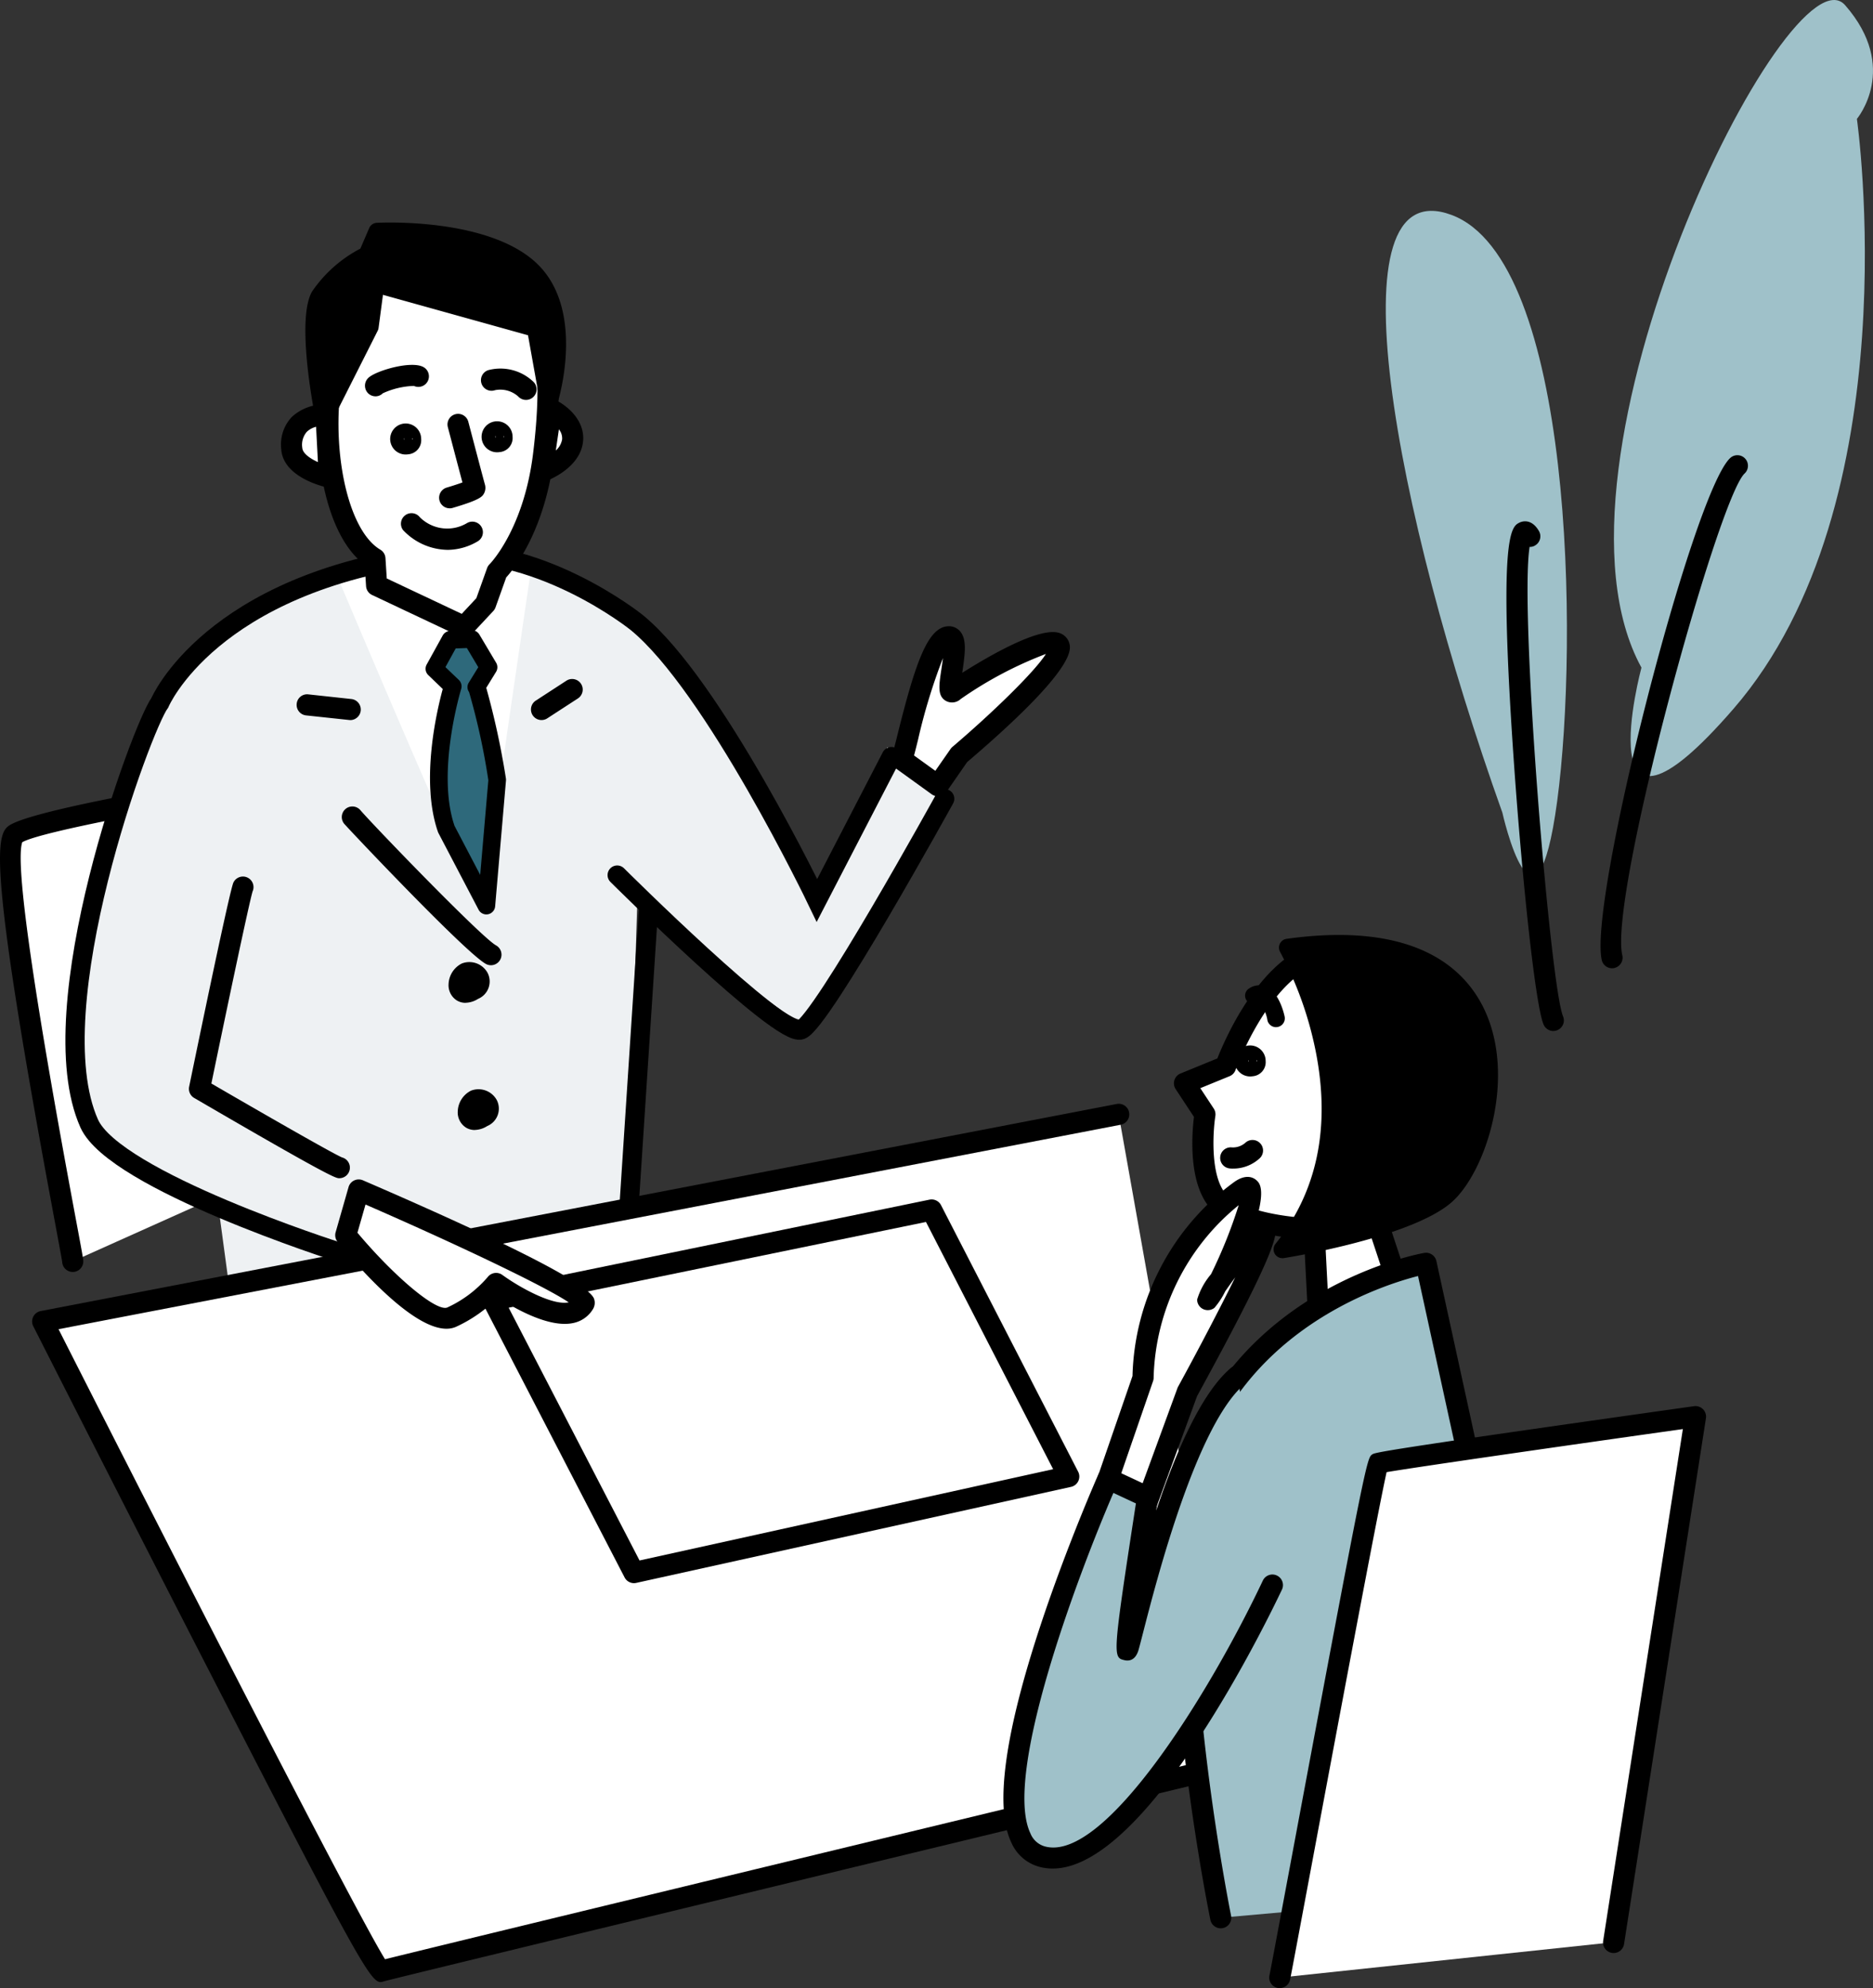 <svg id="グループ_343138" data-name="グループ 343138" xmlns="http://www.w3.org/2000/svg" xmlns:xlink="http://www.w3.org/1999/xlink" width="155.53" height="165" viewBox="0 0 155.53 165">
  <rect x="0" y="0" width="155.53" height="165" fill="#333333" stroke="none"/>
  <defs>
    <clipPath id="clip-path">
      <rect id="長方形_107614" data-name="長方形 107614" width="155.53" height="165" fill="none"/>
    </clipPath>
  </defs>
  <g id="グループ_343135" data-name="グループ 343135">
    <g id="グループ_343134" data-name="グループ 343134" clip-path="url(#clip-path)">
      <path id="パス_279650" data-name="パス 279650" d="M127.725,67.895c-8.946-25.048-14.313-53.349-4.229-49.608s10.572,35.295,8.783,48.632-4.554.976-4.554.976" transform="translate(-2.971 -0.452)" fill="#9fc1c9"/>
      <path id="パス_279651" data-name="パス 279651" d="M139.762,55.407C130.491,38.492,152.123-4.773,156.677.432s.976,9.434.976,9.434,4.554,31.879-10.246,48.957c-12.411,14.319-7.645-3.416-7.645-3.416" transform="translate(-3.46 0)" fill="#9fc1c9"/>
      <path id="パス_279652" data-name="パス 279652" d="M132.213,86.679a.876.876,0,0,1-.808-.537c-.693-1.645-1.779-12.109-2.43-21.276-1.381-19.47-.249-20.038.428-20.376.154-.078.967-.412,1.614.693a.877.877,0,0,1-.313,1.2.788.788,0,0,1-.459.121c-.856,5.382,1.715,36.435,2.776,38.956a.877.877,0,0,1-.467,1.149.864.864,0,0,1-.341.069" transform="translate(-3.23 -1.117)"/>
      <path id="パス_279653" data-name="パス 279653" d="M137.292,81.333a.877.877,0,0,1-.853-.678C135.306,75.8,143.976,41.919,147.1,38.99a.877.877,0,1,1,1.2,1.28c-2.222,2.083-11.293,35.107-10.156,39.987a.879.879,0,0,1-.855,1.076" transform="translate(-3.431 -0.975)"/>
    </g>
  </g>
  <g id="グループ_343137" data-name="グループ 343137">
    <g id="グループ_343136" data-name="グループ 343136" clip-path="url(#clip-path)">
      <path id="パス_279654" data-name="パス 279654" d="M6.061,106.344c0-.639-6.736-33.929-4.818-35.421s24.082-4.9,24.082-4.9l5.543,29.2" transform="translate(-0.023 -1.662)" fill="#fff"/>
      <path id="パス_279655" data-name="パス 279655" d="M6.039,107.2a.877.877,0,0,1-.875-.827c-.03-.24-.3-1.669-.605-3.318C-.856,74.1-.4,71.049.681,70.208c2-1.554,20.75-4.5,24.489-5.077a.88.88,0,0,1,1,.7l5.542,29.2a.878.878,0,0,1-1.724.327L24.6,66.995c-10.28,1.6-21.232,3.67-22.752,4.54-.607,1.718.884,12.209,4.435,31.2.574,3.071.634,3.407.634,3.59a.877.877,0,0,1-.877.877" transform="translate(0 -1.639)"/>
      <path id="パス_279656" data-name="パス 279656" d="M36.5,47.215c-18.33,2.344-23.445,14.067-23.445,14.067l6.513,48.227,32.763-4.5,1.646-52.039S45.192,46.1,36.5,47.215" transform="translate(-0.329 -1.185)" fill="#eef1f3"/>
      <line id="線_212" data-name="線 212" y1="25.147" x2="1.646" transform="translate(52.2 75.478)" fill="none" stroke="#000" stroke-linecap="round" stroke-miterlimit="10" stroke-width="1.6"/>
      <path id="パス_279657" data-name="パス 279657" d="M92.984,94.869,3.638,112.056s27.437,54.135,28.076,53.923,70.877-17.172,70.877-17.172" transform="translate(-0.092 -2.388)" fill="#fff"/>
      <path id="パス_279658" data-name="パス 279658" d="M31.664,166.858c-.865,0-2.223-2.449-15.032-27.382C9.771,126.121,2.9,112.565,2.832,112.43a.878.878,0,0,1,.617-1.259L92.8,93.985a.877.877,0,1,1,.33,1.723l-88.2,16.968c10.058,19.834,24.754,48.5,27.111,52.289,6.363-1.586,59.241-14.355,70.327-17.032a.877.877,0,0,1,.411,1.706c-24.061,5.809-69.829,16.871-70.827,17.158a.907.907,0,0,1-.282.062m-.159-1.76c-.03.007-.06.016-.092.025l.092-.025" transform="translate(-0.069 -2.365)"/>
      <path id="パス_279659" data-name="パス 279659" d="M41.989,110.494,53.7,133.1l36.108-7.97-11.385-22.12Z" transform="translate(-1.057 -2.593)" fill="#fff"/>
      <path id="パス_279660" data-name="パス 279660" d="M53.678,133.957a.877.877,0,0,1-.779-.474L41.187,110.874a.877.877,0,0,1,.6-1.262l36.433-7.482a.88.88,0,0,1,.955.458l11.386,22.12a.878.878,0,0,1-.591,1.259l-36.108,7.97a.9.9,0,0,1-.189.02m-10.4-22.86,10.867,20.979L88.484,124.5,77.925,103.982Z" transform="translate(-1.034 -2.57)"/>
      <path id="パス_279661" data-name="パス 279661" d="M28.931,49.446s11.933,28.269,11.933,26.99,3.985-28.212,3.985-28.212-8.695-6.446-15.918,1.221" transform="translate(-0.728 -1.15)" fill="#fff"/>
      <path id="パス_279662" data-name="パス 279662" d="M52.719,73.076S66.273,86.56,67.978,85.921,79.914,66.738,79.914,66.738l-4.9-3.41-6.18,11.936S60.252,57.387,53.852,52.191" transform="translate(-1.327 -1.314)" fill="#eef1f3"/>
      <path id="パス_279663" data-name="パス 279663" d="M52.573,74.336S66.127,87.82,67.832,87.182,79.768,68,79.768,68" transform="translate(-1.323 -1.711)" fill="none" stroke="#000" stroke-linecap="round" stroke-miterlimit="10" stroke-width="1.6"/>
      <path id="パス_279664" data-name="パス 279664" d="M76.812,64.406c.426-1.065,2.164-10.2,3.921-10.191,1.235.009-.639,5.328.427,4.475s8.525-5.328,8.738-3.623-8.312,8.952-8.312,8.952l-1.774,2.553Z" transform="translate(-1.933 -1.364)" fill="#fff"/>
      <path id="パス_279665" data-name="パス 279665" d="M79.789,67.427a.873.873,0,0,1-.513-.167l-3-2.165a.879.879,0,0,1-.3-1.037c.077-.192.27-.97.457-1.722,1.518-6.109,2.546-9.022,4.274-9.022h.011a1.207,1.207,0,0,1,.92.426c.547.64.434,1.709.181,3.393,0,.016-.006.032-.008.049,2.153-1.362,6.546-3.931,8.144-3.28a1.254,1.254,0,0,1,.792,1.034c.224,1.785-4.492,6.218-8.528,9.654l-1.708,2.46a.872.872,0,0,1-.573.364.918.918,0,0,1-.147.013M77.81,64.038l1.768,1.276L80.842,63.5a.921.921,0,0,1,.152-.168c3.257-2.769,6.816-6.212,7.768-7.719a32.311,32.311,0,0,0-7.077,3.743,1.055,1.055,0,0,1-1.228.155c-.709-.408-.583-1.246-.374-2.634.037-.25.088-.584.128-.915a48.085,48.085,0,0,0-2.075,6.8c-.135.546-.24.962-.325,1.28M80.6,57.972l-.015.011.015-.011" transform="translate(-1.911 -1.342)"/>
      <path id="パス_279666" data-name="パス 279666" d="M19.5,78.027l-2.77,13.853,13.853,7.46-2.344,6.606S9.685,100.041,7.561,95.292c-4.277-9.566,4.4-32.947,5.862-34.912" transform="translate(-0.161 -1.52)" fill="#eef1f3"/>
      <path id="パス_279667" data-name="パス 279667" d="M30.529,101.311s19.34,8.354,18.7,9.421c-1.517,2.536-7.29-1.663-7.29-1.663a10.582,10.582,0,0,1-3.678,2.788c-2.344,1.066-8.808-6.8-8.808-6.8Z" transform="translate(-0.741 -2.55)" fill="#fff"/>
      <path id="パス_279668" data-name="パス 279668" d="M37.792,112.8c-2.79,0-7.16-4.921-9.037-7.206a.874.874,0,0,1-.166-.8l1.073-3.749a.873.873,0,0,1,.468-.551.883.883,0,0,1,.723-.013c12.35,5.336,18.809,8.65,19.2,9.849a.994.994,0,0,1-.089.829,2.482,2.482,0,0,1-1.683,1.175c-2.018.41-4.91-1.269-6.221-2.13a11.758,11.758,0,0,1-3.454,2.428,1.936,1.936,0,0,1-.811.167M30.4,104.832c3.091,3.678,6.591,6.607,7.473,6.2a9.84,9.84,0,0,0,3.35-2.527.88.88,0,0,1,1.207-.172c1.414,1.026,4.156,2.554,5.494,2.279l.022,0c-2.082-1.4-9.641-4.971-16.876-8.12Z" transform="translate(-0.719 -2.527)"/>
      <path id="パス_279669" data-name="パス 279669" d="M111.657,104.031l.413,8.051,7.482-.677-3.685-11.123s12.183-10.013,1.528-17.9c-8.029-5.942-13.083,8.16-13.083,8.16L100.9,91.94l1.7,2.583s-.893,5.721,1.485,7.571,7.574,1.938,7.574,1.938" transform="translate(-2.539 -2.037)" fill="#fff"/>
      <path id="パス_279670" data-name="パス 279670" d="M112.048,112.938a.879.879,0,0,1-.875-.833l-.373-7.257c-1.631-.11-5.274-.524-7.277-2.084-2.431-1.891-2.038-6.644-1.861-8.056l-1.52-2.307a.877.877,0,0,1,.4-1.295l3.062-1.251c.652-1.654,3.479-8.166,8.08-9.564a6.8,6.8,0,0,1,6.209,1.366c3.058,2.263,4.647,4.93,4.723,7.927.132,5.158-4.287,9.618-5.756,10.955l3.5,10.569a.878.878,0,0,1-.755,1.149l-7.483.677c-.026,0-.052,0-.079,0m-9.855-20.612,1.116,1.692a.885.885,0,0,1,.134.618c-.224,1.45-.454,5.489,1.157,6.743,1.756,1.366,5.684,1.728,7.05,1.753a.876.876,0,0,1,.861.832l.367,7.141,5.473-.494-3.339-10.072a.882.882,0,0,1,.276-.954c.057-.047,5.712-4.77,5.575-9.96-.062-2.428-1.413-4.633-4.011-6.557a5.063,5.063,0,0,0-4.653-1.1c-4.328,1.312-7.056,8.774-7.083,8.85a.874.874,0,0,1-.494.516Z" transform="translate(-2.517 -2.014)"/>
      <path id="パス_279671" data-name="パス 279671" d="M109.683,80.661s8.243,14.215-.448,25.048c0,0,10.671-1.7,13.71-4.59,4.476-4.262,8.265-23.442-13.262-20.458" transform="translate(-2.749 -2.022)"/>
      <path id="パス_279672" data-name="パス 279672" d="M109.216,106.421a.731.731,0,0,1-.57-1.189c3.455-4.306,4.58-9.67,3.345-15.944a29.884,29.884,0,0,0-2.96-8.279.732.732,0,0,1,.533-1.091c10.535-1.461,14.73,2.346,16.393,5.8,2.685,5.564.256,13.264-2.526,15.914-3.169,3.019-13.655,4.712-14.1,4.783a.643.643,0,0,1-.114.01m1.578-25.183c1.586,3.268,6.068,14.227.082,23.407,3.113-.61,9.427-2.056,11.546-4.075,2.5-2.385,4.539-9.407,2.218-14.221-1.988-4.124-6.76-5.884-13.846-5.111" transform="translate(-2.73 -2.003)"/>
      <path id="パス_279673" data-name="パス 279673" d="M97.28,116.882l-3.4,9.855,3.341,1.53,3.739-10.212s7.705-14.074,6.3-13.352-4.9,5.933-4.59,5.693c.7-.538,5.62-11.215,2.632-9a19.839,19.839,0,0,0-8.018,15.485" transform="translate(-2.363 -2.544)" fill="#fff"/>
      <path id="パス_279674" data-name="パス 279674" d="M97.2,129.121a.87.87,0,0,1-.366-.08l-3.342-1.53a.878.878,0,0,1-.464-1.084l3.352-9.709a20.592,20.592,0,0,1,8.376-16.049c1.245-.925,1.907-.253,2.077-.025.428.566.214,1.906-.279,3.443a1.938,1.938,0,0,1,.281-.189.978.978,0,0,1,1.17.162c.52.534,1.011,1.04-6.266,14.334L98.02,128.545a.874.874,0,0,1-.823.576m-2.253-2.874,1.755.8,3.413-9.321a.821.821,0,0,1,.054-.12c1.725-3.152,3.5-6.547,4.743-9.073-.307.415-.592.815-.829,1.159a6.4,6.4,0,0,1-.9,1.373.9.9,0,0,1-.934.1.885.885,0,0,1-.5-.785,5.876,5.876,0,0,1,1.154-2.11,40.25,40.25,0,0,0,2.3-5.73,19.05,19.05,0,0,0-7.065,14.286.869.869,0,0,1-.047.316Z" transform="translate(-2.34 -2.522)"/>
      <path id="パス_279675" data-name="パス 279675" d="M103.906,161.861s-6.429-31.574-.605-41.855c5.876-10.375,17.657-12.455,17.657-12.455l11.32,51.781" transform="translate(-2.538 -2.707)" fill="#9fc1c9"/>
      <path id="パス_279676" data-name="パス 279676" d="M103.882,162.715a.878.878,0,0,1-.859-.7c-.265-1.3-6.425-32.015-.508-42.463,6.01-10.613,17.769-12.8,18.267-12.887a.88.88,0,0,1,1.009.677l11.32,51.781a.877.877,0,1,1-1.713.374l-11.132-50.915c-2.718.693-11.512,3.512-16.225,11.834-5.595,9.88.637,40.937.7,41.249a.876.876,0,0,1-.684,1.034.841.841,0,0,1-.176.019" transform="translate(-2.516 -2.684)"/>
      <path id="パス_279677" data-name="パス 279677" d="M109.015,167.158c.092-.276,7.9-42.509,8.171-42.693s26.351-3.856,26.351-3.856l-6.795,43.611" transform="translate(-2.744 -3.036)" fill="#fff"/>
      <path id="パス_279678" data-name="パス 279678" d="M108.991,168.013a.9.9,0,0,1-.279-.046.878.878,0,0,1-.571-1.05c.071-.326.773-4.077,1.659-8.813,6.373-34.056,6.411-34.081,6.875-34.39.216-.146.442-.3,26.714-4a.879.879,0,0,1,.99,1l-6.795,43.612a.878.878,0,1,1-1.734-.271l6.612-42.442c-9.233,1.3-21.969,3.127-24.6,3.575-.736,3.273-4.347,22.563-6.342,33.232-1.657,8.85-1.663,8.871-1.7,8.988a.88.88,0,0,1-.833.6" transform="translate(-2.721 -3.013)"/>
      <path id="パス_279679" data-name="パス 279679" d="M40.11,54.4l-1.774.063-1.331,2.408,1.521,1.457s-2.187,7.087-.539,11.839l3.335,6.36.9-10.443s-1.224-7-1.731-7.692L41.5,56.744Z" transform="translate(-0.931 -1.369)" fill="#2e697b"/>
      <path id="パス_279680" data-name="パス 279680" d="M41.3,77.24a.732.732,0,0,1-.647-.391L37.32,70.488a.638.638,0,0,1-.043-.1c-1.486-4.285-.053-10.2.4-11.857l-1.2-1.152a.728.728,0,0,1-.134-.88l1.33-2.408a.734.734,0,0,1,.614-.378l1.774-.063a.745.745,0,0,1,.654.357l1.395,2.345a.734.734,0,0,1-.006.757l-.815,1.324a65.211,65.211,0,0,1,1.63,7.506.723.723,0,0,1,.008.189l-.9,10.443a.732.732,0,0,1-.585.654.8.8,0,0,1-.144.014m-2.66-7.381,2.148,4.1.677-7.856a56.377,56.377,0,0,0-1.6-7.316.7.7,0,0,1-.018-.794l.783-1.27-.948-1.591-.927.033L37.9,56.714l1.115,1.068a.734.734,0,0,1,.193.743c-.021.068-2.08,6.866-.564,11.333" transform="translate(-0.912 -1.35)"/>
      <path id="パス_279681" data-name="パス 279681" d="M35.055,44.585a4.082,4.082,0,0,0,5.069.7" transform="translate(-0.882 -1.122)" fill="#fff"/>
      <path id="パス_279682" data-name="パス 279682" d="M107.043,90.31c0,.3-.156.539-.349.539s-.348-.242-.348-.539.156-.539.348-.539.349.242.349.539" transform="translate(-2.677 -2.259)"/>
      <path id="パス_279683" data-name="パス 279683" d="M106.676,91.561a1.287,1.287,0,1,1,1.079-1.27,1.175,1.175,0,0,1-1.079,1.27m-.378-1.27a.433.433,0,0,0,.378.192.409.409,0,0,0,.384-.21.5.5,0,0,0-.384-.174.433.433,0,0,0-.378.192" transform="translate(-2.658 -2.241)"/>
      <path id="パス_279684" data-name="パス 279684" d="M106.789,84.79c1.282-.823,1.856,1.856,1.856,1.856" transform="translate(-2.688 -2.13)" fill="#fff"/>
      <path id="パス_279685" data-name="パス 279685" d="M108.626,87.357a.732.732,0,0,1-.714-.577,2.72,2.72,0,0,0-.686-1.438.762.762,0,0,1-1.04-.2.7.7,0,0,1,.189-.988,1.494,1.494,0,0,1,1.414-.164c1.066.445,1.48,2.145,1.552,2.481a.73.73,0,0,1-.561.867.706.706,0,0,1-.155.018" transform="translate(-2.669 -2.111)"/>
      <path id="パス_279686" data-name="パス 279686" d="M104.84,98.563a2.411,2.411,0,0,0,1.808-.62" transform="translate(-2.639 -2.465)" fill="#fff"/>
      <path id="パス_279687" data-name="パス 279687" d="M104.995,99.425a2.275,2.275,0,0,1-.281-.015.877.877,0,0,1,.2-1.743,1.568,1.568,0,0,0,1.105-.378.877.877,0,0,1,1.22,1.26,3.228,3.228,0,0,1-2.241.875" transform="translate(-2.616 -2.442)"/>
      <path id="パス_279688" data-name="パス 279688" d="M107.823,134.5S96.213,159.082,88.7,157.033s5.478-31.361,5.478-31.361l3.28,1.53s-2.27,14.806-1.587,12.415,4.274-18.356,9.054-22.453" transform="translate(-2.174 -2.949)" fill="#9fc1c9"/>
      <path id="パス_279689" data-name="パス 279689" d="M89.565,158a4.247,4.247,0,0,1-1.117-.147,3.55,3.55,0,0,1-2.323-2.023c-1.381-2.907-.567-8.961,2.421-17.993,2.184-6.6,4.783-12.488,4.809-12.546a.879.879,0,0,1,1.174-.44l3.279,1.53a.879.879,0,0,1,.5.929c-.048.312-.1.64-.149.979,1.606-4.786,3.719-9.708,6.178-11.817a.878.878,0,0,1,1.143,1.334c-4,3.424-7.315,16.35-8.406,20.6-.166.647-.292,1.138-.375,1.43-.264.924-.831.943-1.138.878-1.029-.226-1.046-.231.913-13.018l-1.869-.871c-3,6.955-9.187,23.425-6.89,28.255a1.822,1.822,0,0,0,1.2,1.083c4.981,1.362,13.731-12.818,18.1-22.064a.877.877,0,1,1,1.586.75C107.43,137.314,97.423,158,89.565,158" transform="translate(-2.151 -2.926)"/>
      <path id="パス_279690" data-name="パス 279690" d="M41.5,81.833a.88.88,0,0,1-.421-.108c-1.713-.94-11.368-11.164-11.773-11.64a.878.878,0,0,1,1.339-1.135c.983,1.161,10.052,10.565,11.278,11.237a.878.878,0,0,1-.423,1.646" transform="translate(-0.732 -1.728)"/>
      <path id="パス_279691" data-name="パス 279691" d="M28.586,99.661c-.29,0-.619,0-12.058-6.663a.877.877,0,0,1-.417-.935c1.538-7.452,3.426-16.439,3.678-16.945a.877.877,0,0,1,1.594.731c-.255.784-2.138,9.721-3.426,15.95,4.023,2.339,10.052,5.8,10.844,6.133a.878.878,0,0,1-.215,1.728" transform="translate(-0.405 -1.878)"/>
      <path id="パス_279692" data-name="パス 279692" d="M29.708,61.246a.782.782,0,0,1-.095-.006l-3.561-.38a.878.878,0,0,1-.779-.966.867.867,0,0,1,.966-.779L29.8,59.5a.877.877,0,0,1-.093,1.75" transform="translate(-0.636 -1.488)"/>
      <path id="パス_279693" data-name="パス 279693" d="M46.107,61.213a.877.877,0,0,1-.479-1.613l2.543-1.653a.877.877,0,0,1,.955,1.472l-2.543,1.652a.867.867,0,0,1-.477.142" transform="translate(-1.138 -1.455)"/>
      <path id="パス_279694" data-name="パス 279694" d="M39.624,85.287a1.394,1.394,0,0,1-.713-.189,1.49,1.49,0,0,1-.7-1.373,2,2,0,0,1,1.093-1.7,1.726,1.726,0,0,1,2.146.776,1.564,1.564,0,0,1-.794,2.159,2,2,0,0,1-1.035.322m.344-1.5h0Zm-.269-.977h0Z" transform="translate(-0.962 -2.061)"/>
      <path id="パス_279695" data-name="パス 279695" d="M40.406,96.115a1.4,1.4,0,0,1-.713-.19,1.49,1.49,0,0,1-.7-1.373,2,2,0,0,1,1.092-1.7h0a1.729,1.729,0,0,1,2.146.775,1.566,1.566,0,0,1-.794,2.161,2.01,2.01,0,0,1-1.035.322m.344-1.5h0Zm-.367-.258Z" transform="translate(-0.981 -2.334)"/>
      <path id="パス_279696" data-name="パス 279696" d="M28.241,105.08S9.691,99.173,7.567,94.423c-4.277-9.565,4.4-32.947,5.862-34.912,0,0,4.2-9.952,22.532-12.3,8.691-1.111,17.056,5.624,17.056,5.624C59.416,58.034,68,75.912,68,75.912l6.18-11.935" transform="translate(-0.161 -1.185)" fill="none" stroke="#000" stroke-linecap="round" stroke-miterlimit="10" stroke-width="1.6"/>
      <path id="パス_279697" data-name="パス 279697" d="M31.975,49.131l-.14-2.21C26.08,43.511,25.809,21.6,37.107,21.6c9.165,0,9.771,8.279,8.731,16.7C45.006,45.04,41.973,48,41.973,48l-.95,2.661-1.774,1.9Z" transform="translate(-0.703 -0.544)" fill="#fff"/>
      <path id="パス_279698" data-name="パス 279698" d="M39.224,53.415a.875.875,0,0,1-.373-.084L31.578,49.9a.876.876,0,0,1-.5-.737l-.113-1.778c-3.817-2.811-4.833-11.855-3.114-18.131,1.512-5.517,4.791-8.554,9.235-8.554,3.179,0,5.637.958,7.307,2.847,3.245,3.671,2.863,10.227,2.294,14.84-.763,6.178-3.314,9.333-3.972,10.056l-.888,2.487a.894.894,0,0,1-.184.3l-1.774,1.9a.881.881,0,0,1-.642.279m-6.43-4.88,6.226,2.936,1.213-1.3.89-2.491a.881.881,0,0,1,.213-.333c.026-.024,2.829-2.872,3.607-9.174.839-6.795.247-11.072-1.867-13.461-1.34-1.517-3.3-2.254-5.992-2.254-4.831,0-6.8,4.55-7.542,7.262-1.729,6.313-.36,14.6,2.716,16.424a.874.874,0,0,1,.428.7Z" transform="translate(-0.681 -0.521)"/>
      <path id="パス_279699" data-name="パス 279699" d="M27.592,35.129l3.794-7.516.474-3.579,13.3,3.7,1.095,6.083s2.317-7.329-1.519-10.952S32,19.71,32,19.71l-.833,1.944a10.739,10.739,0,0,0-3.944,3.389c-1.221,2.055.365,10.087.365,10.087" transform="translate(-0.674 -0.496)"/>
      <path id="パス_279700" data-name="パス 279700" d="M27.573,35.842a.682.682,0,0,1-.1-.007.733.733,0,0,1-.618-.582c-.274-1.387-1.574-8.418-.275-10.6a11.026,11.026,0,0,1,4-3.543l.73-1.7a.729.729,0,0,1,.634-.442c.375-.02,9.251-.44,13.269,3.355,4.122,3.893,1.813,11.387,1.713,11.7a.738.738,0,0,1-.744.508.729.729,0,0,1-.673-.6L44.5,28.3,32.455,24.946l-.364,2.745a.727.727,0,0,1-.072.233L28.225,35.44a.73.73,0,0,1-.652.4m4.9-15.434-.649,1.516a.734.734,0,0,1-.35.368A10.037,10.037,0,0,0,27.837,25.4c-.619,1.041-.35,4.512.081,7.407l2.739-5.429.458-3.455a.736.736,0,0,1,.322-.515.727.727,0,0,1,.6-.094l13.3,3.7a.734.734,0,0,1,.523.575l.329,1.83c.059-2.077-.317-4.474-1.974-6.038-3.089-2.918-9.926-3-11.739-2.971" transform="translate(-0.655 -0.477)"/>
      <path id="パス_279701" data-name="パス 279701" d="M46.918,34.87l-.75,5.125s2.369-.874,2.537-2.573c.161-1.615-1.788-2.552-1.788-2.552" transform="translate(-1.162 -0.878)" fill="#fff"/>
      <path id="パス_279702" data-name="パス 279702" d="M46.145,40.849a.878.878,0,0,1-.868-1.005l.749-5.125a.877.877,0,0,1,1.249-.663c.929.446,2.456,1.673,2.28,3.428-.216,2.183-2.81,3.2-3.106,3.31a.886.886,0,0,1-.3.055m1.4-4.366-.257,1.76a1.578,1.578,0,0,0,.524-.93,1.191,1.191,0,0,0-.267-.83" transform="translate(-1.139 -0.855)"/>
      <path id="パス_279703" data-name="パス 279703" d="M27.7,35.33l.266,5.155s-3.01-.663-3.118-2.378C24.666,35.169,27.7,35.33,27.7,35.33" transform="translate(-0.625 -0.889)" fill="#fff"/>
      <path id="パス_279704" data-name="パス 279704" d="M27.945,41.339a.827.827,0,0,1-.189-.021c-.374-.082-3.66-.871-3.8-3.181a3.334,3.334,0,0,1,.883-2.671,4.005,4.005,0,0,1,2.89-1.035.876.876,0,0,1,.83.83l.266,5.155a.877.877,0,0,1-.875.924M26.85,36.286a1.721,1.721,0,0,0-.774.421,1.644,1.644,0,0,0-.373,1.321c.028.464.64.889,1.3,1.189Z" transform="translate(-0.603 -0.866)"/>
      <path id="パス_279705" data-name="パス 279705" d="M39,36.134S40.333,41.2,40.4,41.393s-2.091.824-2.091.824" transform="translate(-0.964 -0.909)" fill="#fff"/>
      <path id="パス_279706" data-name="パス 279706" d="M38.281,43.073a.878.878,0,0,1-.247-1.72c.436-.129.941-.292,1.308-.426-.314-1.171-.913-3.451-1.213-4.592a.878.878,0,0,1,1.7-.445c.518,1.976,1.314,4.994,1.381,5.217a.979.979,0,0,1-.062.7c-.147.282-.286.547-2.618,1.232a.838.838,0,0,1-.248.037m1.243-1.48c0,.019.011.038.017.058l-.017-.058" transform="translate(-0.941 -0.887)"/>
      <path id="パス_279707" data-name="パス 279707" d="M32,32.8c.444-.444,3.04-1.077,3.547-.76" transform="translate(-0.805 -0.804)" fill="#fff"/>
      <path id="パス_279708" data-name="パス 279708" d="M31.966,33.674a.884.884,0,0,1-.625-.263.893.893,0,0,1,.015-1.255c.605-.608,3.659-1.5,4.633-.884a.877.877,0,0,1-.836,1.538,6.686,6.686,0,0,0-2.587.614.846.846,0,0,1-.6.25m3.093-.915h0" transform="translate(-0.783 -0.782)"/>
      <path id="パス_279709" data-name="パス 279709" d="M41.88,32.363a3.1,3.1,0,0,1,2.851.76" transform="translate(-1.054 -0.812)" fill="#fff"/>
      <path id="パス_279710" data-name="パス 279710" d="M44.709,33.978a.88.88,0,0,1-.647-.285,2.23,2.23,0,0,0-1.927-.522.877.877,0,1,1-.554-1.664,3.961,3.961,0,0,1,3.776,1,.878.878,0,0,1-.647,1.471" transform="translate(-1.031 -0.789)"/>
      <path id="パス_279711" data-name="パス 279711" d="M38.026,46.732a5.172,5.172,0,0,1-3.7-1.645.877.877,0,0,1,1.391-1.068,3.216,3.216,0,0,0,3.939.482.878.878,0,0,1,.882,1.518,4.957,4.957,0,0,1-2.516.714" transform="translate(-0.86 -1.099)"/>
      <path id="パス_279712" data-name="パス 279712" d="M35.109,37.361c0,.3-.156.539-.349.539s-.348-.242-.348-.539.156-.539.348-.539.349.242.349.539" transform="translate(-0.866 -0.927)"/>
      <path id="パス_279713" data-name="パス 279713" d="M34.742,38.611a1.287,1.287,0,1,1,1.079-1.269,1.174,1.174,0,0,1-1.079,1.269m-.378-1.269a.433.433,0,0,0,.378.192.41.41,0,0,0,.384-.21.5.5,0,0,0-.384-.175.439.439,0,0,0-.378.193" transform="translate(-0.847 -0.908)"/>
      <path id="パス_279714" data-name="パス 279714" d="M42.9,37.172c0,.3-.156.539-.348.539s-.349-.242-.349-.539.156-.539.349-.539.348.242.348.539" transform="translate(-1.062 -0.922)"/>
      <path id="パス_279715" data-name="パス 279715" d="M42.528,38.423a1.287,1.287,0,1,1,1.079-1.269,1.174,1.174,0,0,1-1.079,1.269m-.378-1.269a.433.433,0,0,0,.378.192.412.412,0,0,0,.384-.21.506.506,0,0,0-.384-.175.439.439,0,0,0-.378.193" transform="translate(-1.043 -0.903)"/>
    </g>
  </g>
</svg>
